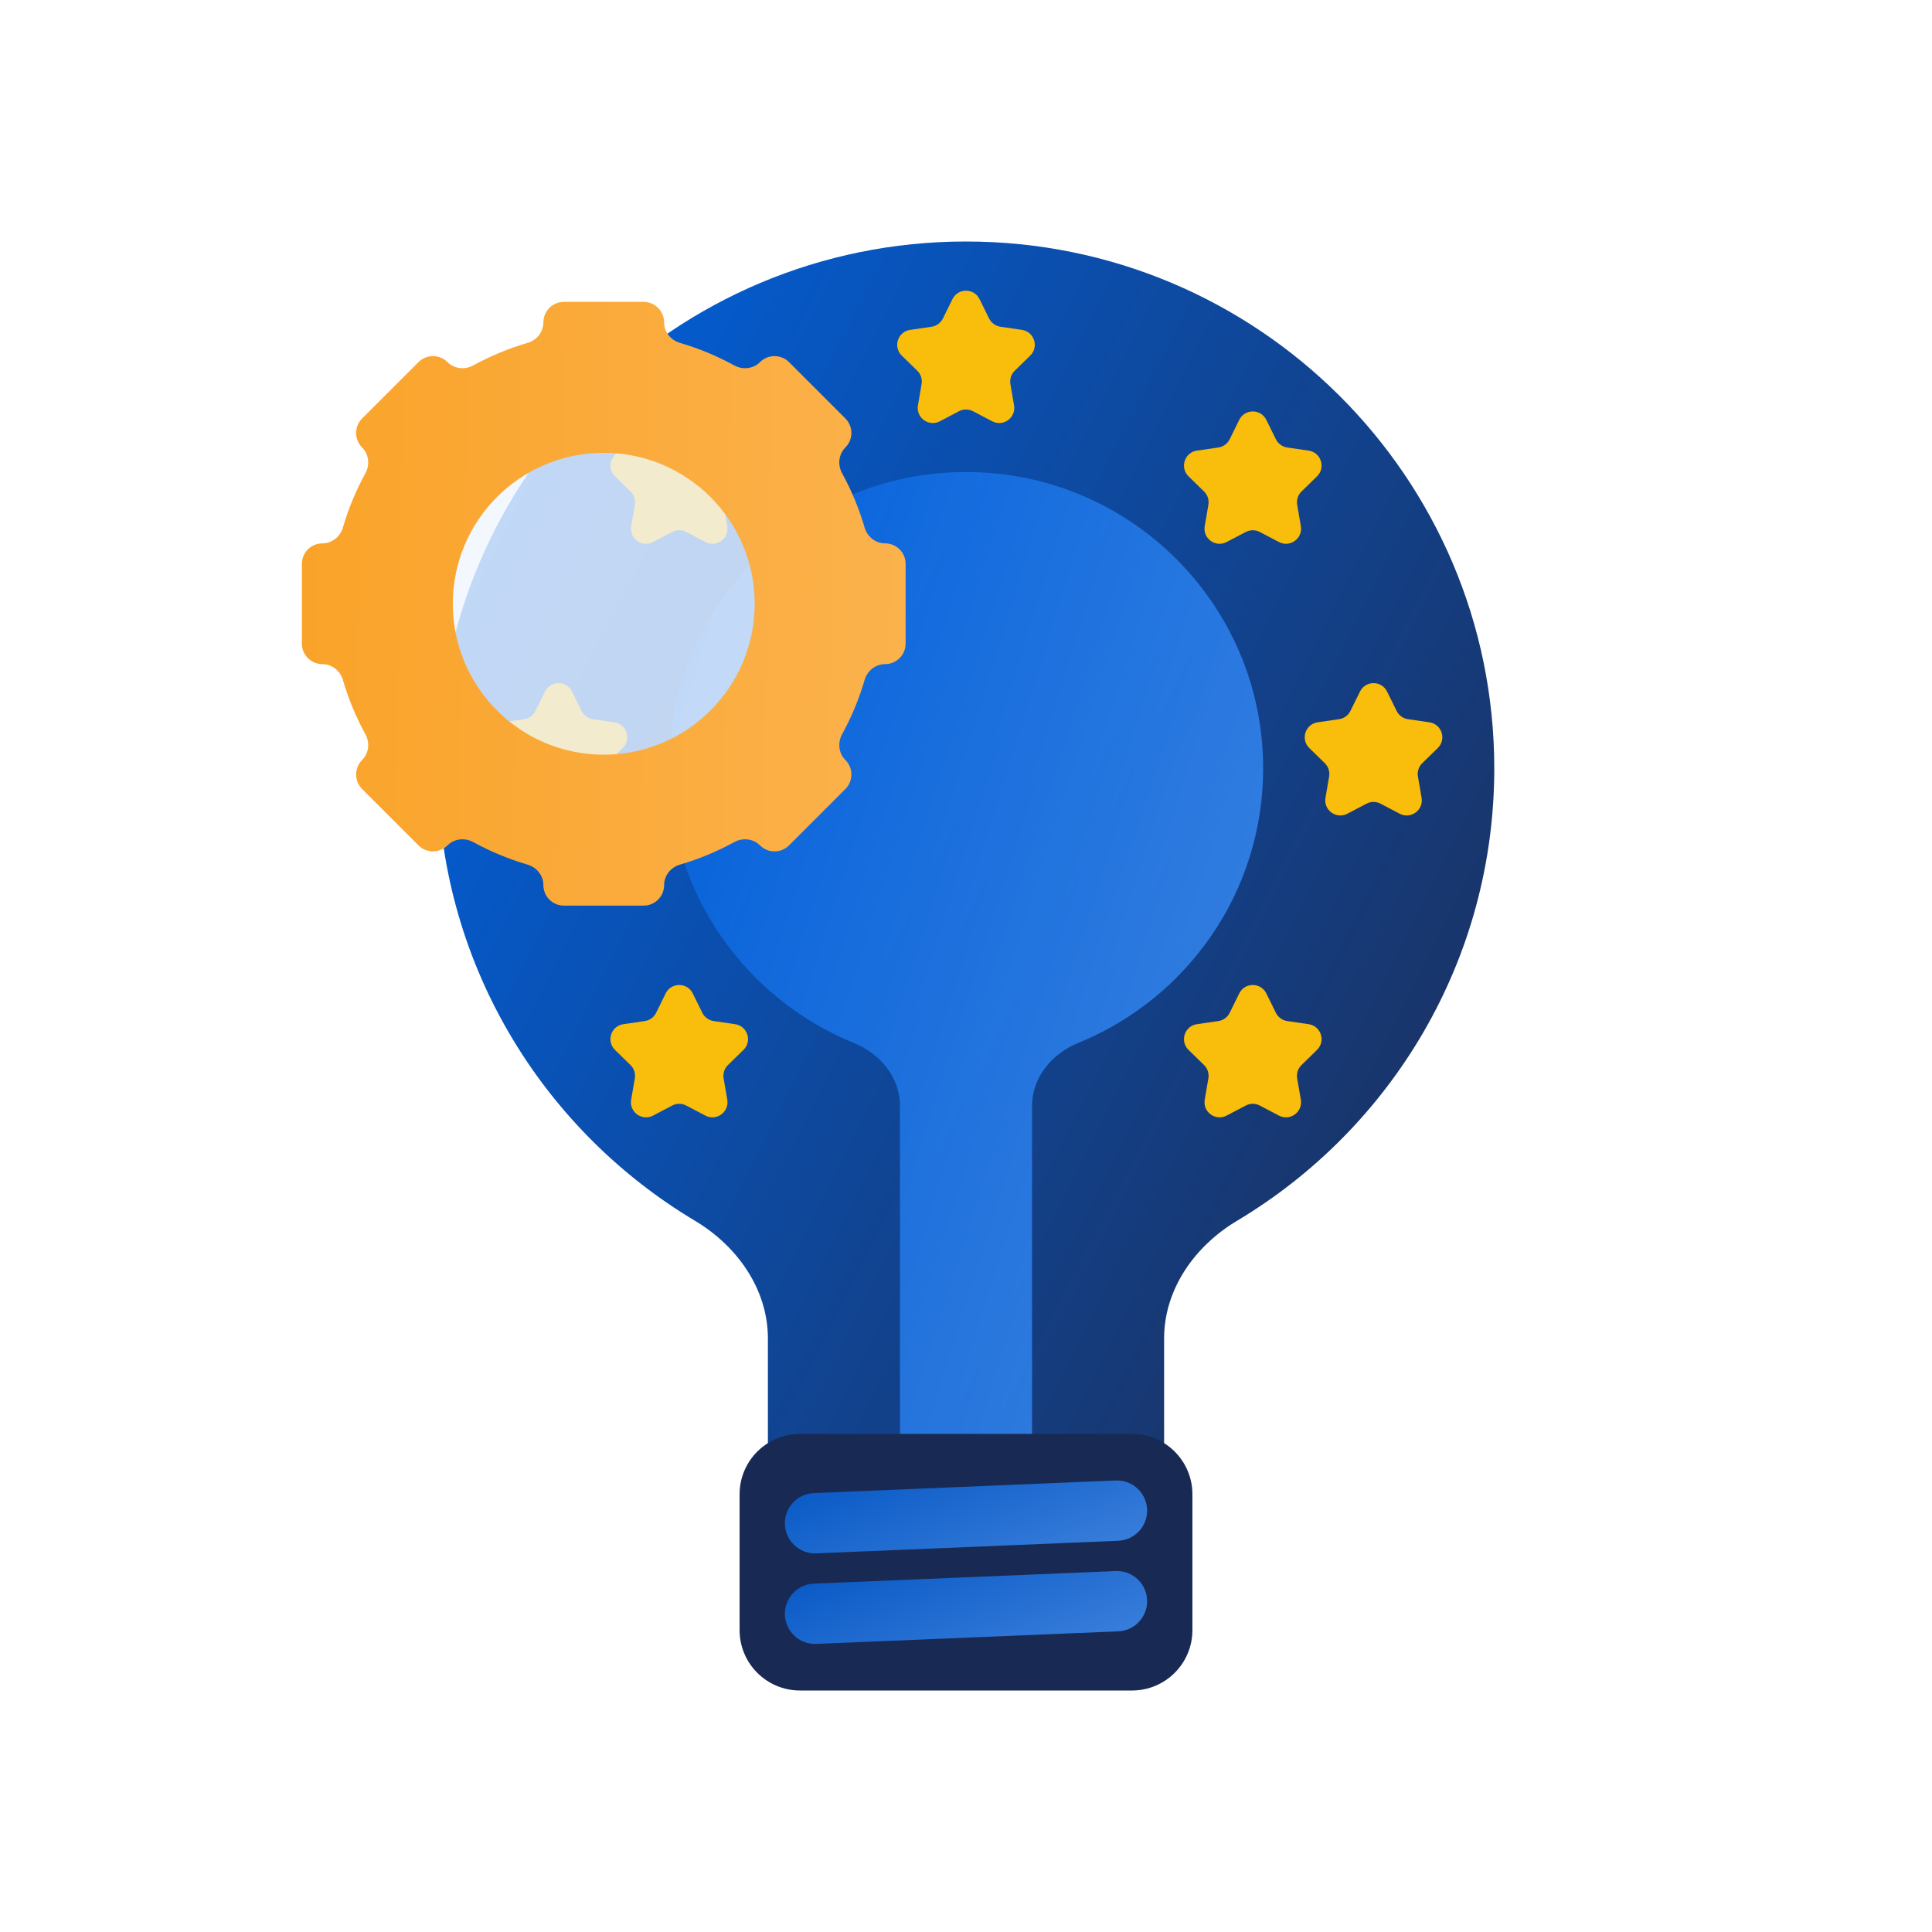 <svg width="128" height="128" viewBox="0 0 128 128" fill="none" xmlns="http://www.w3.org/2000/svg">
<path fill-rule="evenodd" clip-rule="evenodd" d="M77.125 88.678C77.125 85.416 79.154 82.554 81.955 80.881C92.165 74.783 99 63.642 99 50.909C99 31.629 83.33 16 64 16C44.67 16 29 31.629 29 50.909C29 63.642 35.835 74.784 46.046 80.881C48.846 82.554 50.875 85.416 50.875 88.678V102.909C50.875 107.327 54.457 110.909 58.875 110.909H69.125C73.544 110.909 77.125 107.327 77.125 102.909V88.678Z" fill="url(#paint0_linear_892_1020)"/>
<path fill-rule="evenodd" clip-rule="evenodd" d="M68.376 73.254C68.376 71.385 69.691 69.805 71.422 69.102C78.617 66.18 83.688 59.135 83.688 50.909C83.688 40.064 74.874 31.273 64.001 31.273C53.127 31.273 44.313 40.064 44.313 50.909C44.313 59.135 49.385 66.18 56.58 69.102C58.311 69.806 59.626 71.386 59.626 73.255V97.091C59.626 99.3 61.417 101.091 63.626 101.091H64.376C66.585 101.091 68.376 99.3 68.376 97.091V73.254Z" fill="url(#paint1_linear_892_1020)" fill-opacity="0.8"/>
<path d="M63.103 19.817C63.47 19.074 64.53 19.074 64.897 19.817L65.531 21.102C65.676 21.397 65.958 21.601 66.284 21.648L67.701 21.855C68.521 21.974 68.849 22.982 68.255 23.56L67.23 24.56C66.994 24.79 66.886 25.121 66.942 25.445L67.184 26.857C67.324 27.674 66.467 28.297 65.733 27.911L64.465 27.245C64.174 27.091 63.826 27.091 63.535 27.245L62.267 27.911C61.533 28.297 60.676 27.674 60.816 26.857L61.058 25.445C61.114 25.121 61.006 24.79 60.77 24.56L59.745 23.56C59.151 22.982 59.479 21.974 60.299 21.855L61.716 21.648C62.042 21.601 62.324 21.397 62.469 21.102L63.103 19.817Z" fill="#F9BD0C"/>
<path d="M44.103 27.817C44.47 27.074 45.53 27.074 45.897 27.817L46.531 29.102C46.676 29.397 46.958 29.601 47.284 29.648L48.701 29.855C49.521 29.974 49.849 30.982 49.255 31.56L48.23 32.56C47.994 32.79 47.886 33.121 47.942 33.445L48.184 34.857C48.324 35.674 47.467 36.297 46.733 35.911L45.465 35.245C45.174 35.092 44.826 35.092 44.535 35.245L43.267 35.911C42.533 36.297 41.676 35.674 41.816 34.857L42.058 33.445C42.114 33.121 42.006 32.79 41.77 32.56L40.745 31.56C40.151 30.982 40.479 29.974 41.299 29.855L42.716 29.648C43.042 29.601 43.324 29.397 43.469 29.102L44.103 27.817Z" fill="#F9BD0C"/>
<path d="M44.103 65.817C44.47 65.074 45.53 65.074 45.897 65.817L46.531 67.102C46.676 67.397 46.958 67.601 47.284 67.648L48.701 67.855C49.521 67.974 49.849 68.982 49.255 69.56L48.23 70.56C47.994 70.79 47.886 71.121 47.942 71.445L48.184 72.857C48.324 73.674 47.467 74.297 46.733 73.911L45.465 73.245C45.174 73.091 44.826 73.091 44.535 73.245L43.267 73.911C42.533 74.297 41.676 73.674 41.816 72.857L42.058 71.445C42.114 71.121 42.006 70.79 41.77 70.56L40.745 69.56C40.151 68.982 40.479 67.974 41.299 67.855L42.716 67.648C43.042 67.601 43.324 67.397 43.469 67.102L44.103 65.817Z" fill="#F9BD0C"/>
<path d="M82.103 27.817C82.47 27.074 83.53 27.074 83.897 27.817L84.531 29.102C84.676 29.397 84.958 29.601 85.284 29.648L86.701 29.855C87.521 29.974 87.849 30.982 87.255 31.56L86.23 32.56C85.994 32.79 85.886 33.121 85.942 33.445L86.184 34.857C86.324 35.674 85.467 36.297 84.733 35.911L83.465 35.245C83.174 35.092 82.826 35.092 82.535 35.245L81.267 35.911C80.533 36.297 79.676 35.674 79.816 34.857L80.058 33.445C80.114 33.121 80.006 32.79 79.77 32.56L78.745 31.56C78.151 30.982 78.479 29.974 79.299 29.855L80.716 29.648C81.042 29.601 81.324 29.397 81.469 29.102L82.103 27.817Z" fill="#F9BD0C"/>
<path d="M82.103 65.817C82.47 65.074 83.53 65.074 83.897 65.817L84.531 67.102C84.676 67.397 84.958 67.601 85.284 67.648L86.701 67.855C87.521 67.974 87.849 68.982 87.255 69.56L86.23 70.56C85.994 70.79 85.886 71.121 85.942 71.445L86.184 72.857C86.324 73.674 85.467 74.297 84.733 73.911L83.465 73.245C83.174 73.091 82.826 73.091 82.535 73.245L81.267 73.911C80.533 74.297 79.676 73.674 79.816 72.857L80.058 71.445C80.114 71.121 80.006 70.79 79.77 70.56L78.745 69.56C78.151 68.982 78.479 67.974 79.299 67.855L80.716 67.648C81.042 67.601 81.324 67.397 81.469 67.102L82.103 65.817Z" fill="#F9BD0C"/>
<path d="M36.103 45.817C36.47 45.074 37.53 45.074 37.897 45.817L38.531 47.102C38.676 47.397 38.958 47.601 39.284 47.648L40.701 47.855C41.521 47.974 41.849 48.982 41.255 49.56L40.23 50.56C39.994 50.79 39.886 51.121 39.942 51.445L40.184 52.857C40.324 53.674 39.467 54.297 38.733 53.911L37.465 53.245C37.174 53.092 36.826 53.092 36.535 53.245L35.267 53.911C34.533 54.297 33.676 53.674 33.816 52.857L34.058 51.445C34.114 51.121 34.006 50.79 33.77 50.56L32.745 49.56C32.151 48.982 32.479 47.974 33.299 47.855L34.716 47.648C35.042 47.601 35.324 47.397 35.469 47.102L36.103 45.817Z" fill="#F9BD0C"/>
<path d="M90.103 45.817C90.47 45.074 91.53 45.074 91.897 45.817L92.531 47.102C92.676 47.397 92.958 47.601 93.284 47.648L94.701 47.855C95.521 47.974 95.849 48.982 95.255 49.56L94.23 50.56C93.994 50.79 93.886 51.121 93.942 51.445L94.184 52.857C94.324 53.674 93.467 54.297 92.733 53.911L91.465 53.245C91.174 53.092 90.826 53.092 90.535 53.245L89.267 53.911C88.533 54.297 87.676 53.674 87.816 52.857L88.058 51.445C88.114 51.121 88.006 50.79 87.77 50.56L86.745 49.56C86.151 48.982 86.479 47.974 87.299 47.855L88.716 47.648C89.042 47.601 89.324 47.397 89.469 47.102L90.103 45.817Z" fill="#F9BD0C"/>
<path d="M49 99C49 96.791 50.791 95 53 95H75C77.209 95 79 96.791 79 99V108C79 110.209 77.209 112 75 112H53C50.791 112 49 110.209 49 108V99Z" fill="#182A54"/>
<path d="M52 100.917C52 99.846 52.845 98.965 53.915 98.92L73.918 98.087C75.054 98.039 76 98.947 76 100.083C76 101.155 75.155 102.035 74.085 102.08L54.081 102.913C52.946 102.961 52 102.053 52 100.917Z" fill="url(#paint2_linear_892_1020)" fill-opacity="0.8"/>
<path d="M52 106.917C52 105.845 52.845 104.965 53.915 104.92L73.918 104.087C75.054 104.039 76 104.947 76 106.083C76 107.155 75.155 108.035 74.085 108.08L54.081 108.913C52.946 108.961 52 108.053 52 106.917Z" fill="url(#paint3_linear_892_1020)" fill-opacity="0.8"/>
<g filter="url(#filter0_b_892_1020)">
<circle cx="40" cy="40" r="11" fill="#F0F6FF" fill-opacity="0.8"/>
</g>
<path fill-rule="evenodd" clip-rule="evenodd" d="M36 21.36C36 20.609 36.609 20 37.36 20H42.64C43.391 20 44 20.609 44 21.36C44 21.995 44.441 22.541 45.051 22.718C46.312 23.086 47.517 23.589 48.647 24.209C49.204 24.515 49.902 24.441 50.352 23.992C50.883 23.46 51.745 23.46 52.276 23.992L56.008 27.724C56.54 28.255 56.54 29.117 56.008 29.649C55.559 30.098 55.485 30.796 55.791 31.354C56.411 32.484 56.914 33.688 57.282 34.949C57.459 35.559 58.005 36 58.64 36C59.391 36 60 36.609 60 37.36V42.64C60 43.391 59.391 44 58.64 44C58.005 44 57.459 44.441 57.282 45.051C56.914 46.312 56.411 47.516 55.791 48.647C55.485 49.204 55.559 49.902 56.008 50.351C56.54 50.883 56.54 51.745 56.008 52.276L52.276 56.008C51.745 56.54 50.883 56.54 50.351 56.008C49.902 55.559 49.204 55.485 48.647 55.791C47.516 56.411 46.312 56.914 45.051 57.282C44.441 57.459 44 58.005 44 58.64C44 59.391 43.391 60 42.64 60H37.36C36.609 60 36 59.391 36 58.64C36 58.005 35.559 57.459 34.949 57.282C33.688 56.914 32.483 56.411 31.353 55.791C30.796 55.485 30.098 55.559 29.649 56.008C29.117 56.54 28.255 56.54 27.724 56.008L23.992 52.276C23.46 51.745 23.46 50.883 23.992 50.351C24.441 49.902 24.515 49.204 24.209 48.647C23.589 47.516 23.086 46.312 22.718 45.051C22.54 44.441 21.995 44 21.36 44C20.609 44 20 43.391 20 42.64V37.36C20 36.609 20.609 36 21.36 36C21.995 36 22.541 35.559 22.718 34.949C23.086 33.688 23.589 32.483 24.209 31.353C24.515 30.796 24.441 30.098 23.992 29.649C23.46 29.117 23.46 28.256 23.992 27.724L27.724 23.992C28.256 23.46 29.117 23.46 29.649 23.992C30.098 24.441 30.796 24.515 31.353 24.209C32.484 23.589 33.688 23.086 34.949 22.718C35.559 22.541 36 21.995 36 21.36ZM40 50C45.523 50 50 45.523 50 40C50 34.477 45.523 30 40 30C34.477 30 30 34.477 30 40C30 45.523 34.477 50 40 50Z" fill="url(#paint4_linear_892_1020)"/>
<defs>
<filter id="filter0_b_892_1020" x="25" y="25" width="30" height="30" filterUnits="userSpaceOnUse" color-interpolation-filters="sRGB">
<feFlood flood-opacity="0" result="BackgroundImageFix"/>
<feGaussianBlur in="BackgroundImageFix" stdDeviation="2"/>
<feComposite in2="SourceAlpha" operator="in" result="effect1_backgroundBlur_892_1020"/>
<feBlend mode="normal" in="SourceGraphic" in2="effect1_backgroundBlur_892_1020" result="shape"/>
</filter>
<linearGradient id="paint0_linear_892_1020" x1="99" y1="110.909" x2="7.707" y2="64.584" gradientUnits="userSpaceOnUse">
<stop stop-color="#202849"/>
<stop offset="1" stop-color="#0062E0"/>
</linearGradient>
<linearGradient id="paint1_linear_892_1020" x1="44.313" y1="31.273" x2="100.197" y2="48.995" gradientUnits="userSpaceOnUse">
<stop stop-color="#0062E0"/>
<stop offset="1" stop-color="#4798FF"/>
</linearGradient>
<linearGradient id="paint2_linear_892_1020" x1="52" y1="98" x2="56.525" y2="110.213" gradientUnits="userSpaceOnUse">
<stop stop-color="#0062E0"/>
<stop offset="1" stop-color="#4798FF"/>
</linearGradient>
<linearGradient id="paint3_linear_892_1020" x1="52" y1="104" x2="56.525" y2="116.213" gradientUnits="userSpaceOnUse">
<stop stop-color="#0062E0"/>
<stop offset="1" stop-color="#4798FF"/>
</linearGradient>
<linearGradient id="paint4_linear_892_1020" x1="20" y1="20.1" x2="60.615" y2="20.735" gradientUnits="userSpaceOnUse">
<stop stop-color="#FAA329"/>
<stop offset="1" stop-color="#FBB24C"/>
</linearGradient>
</defs>
</svg>
